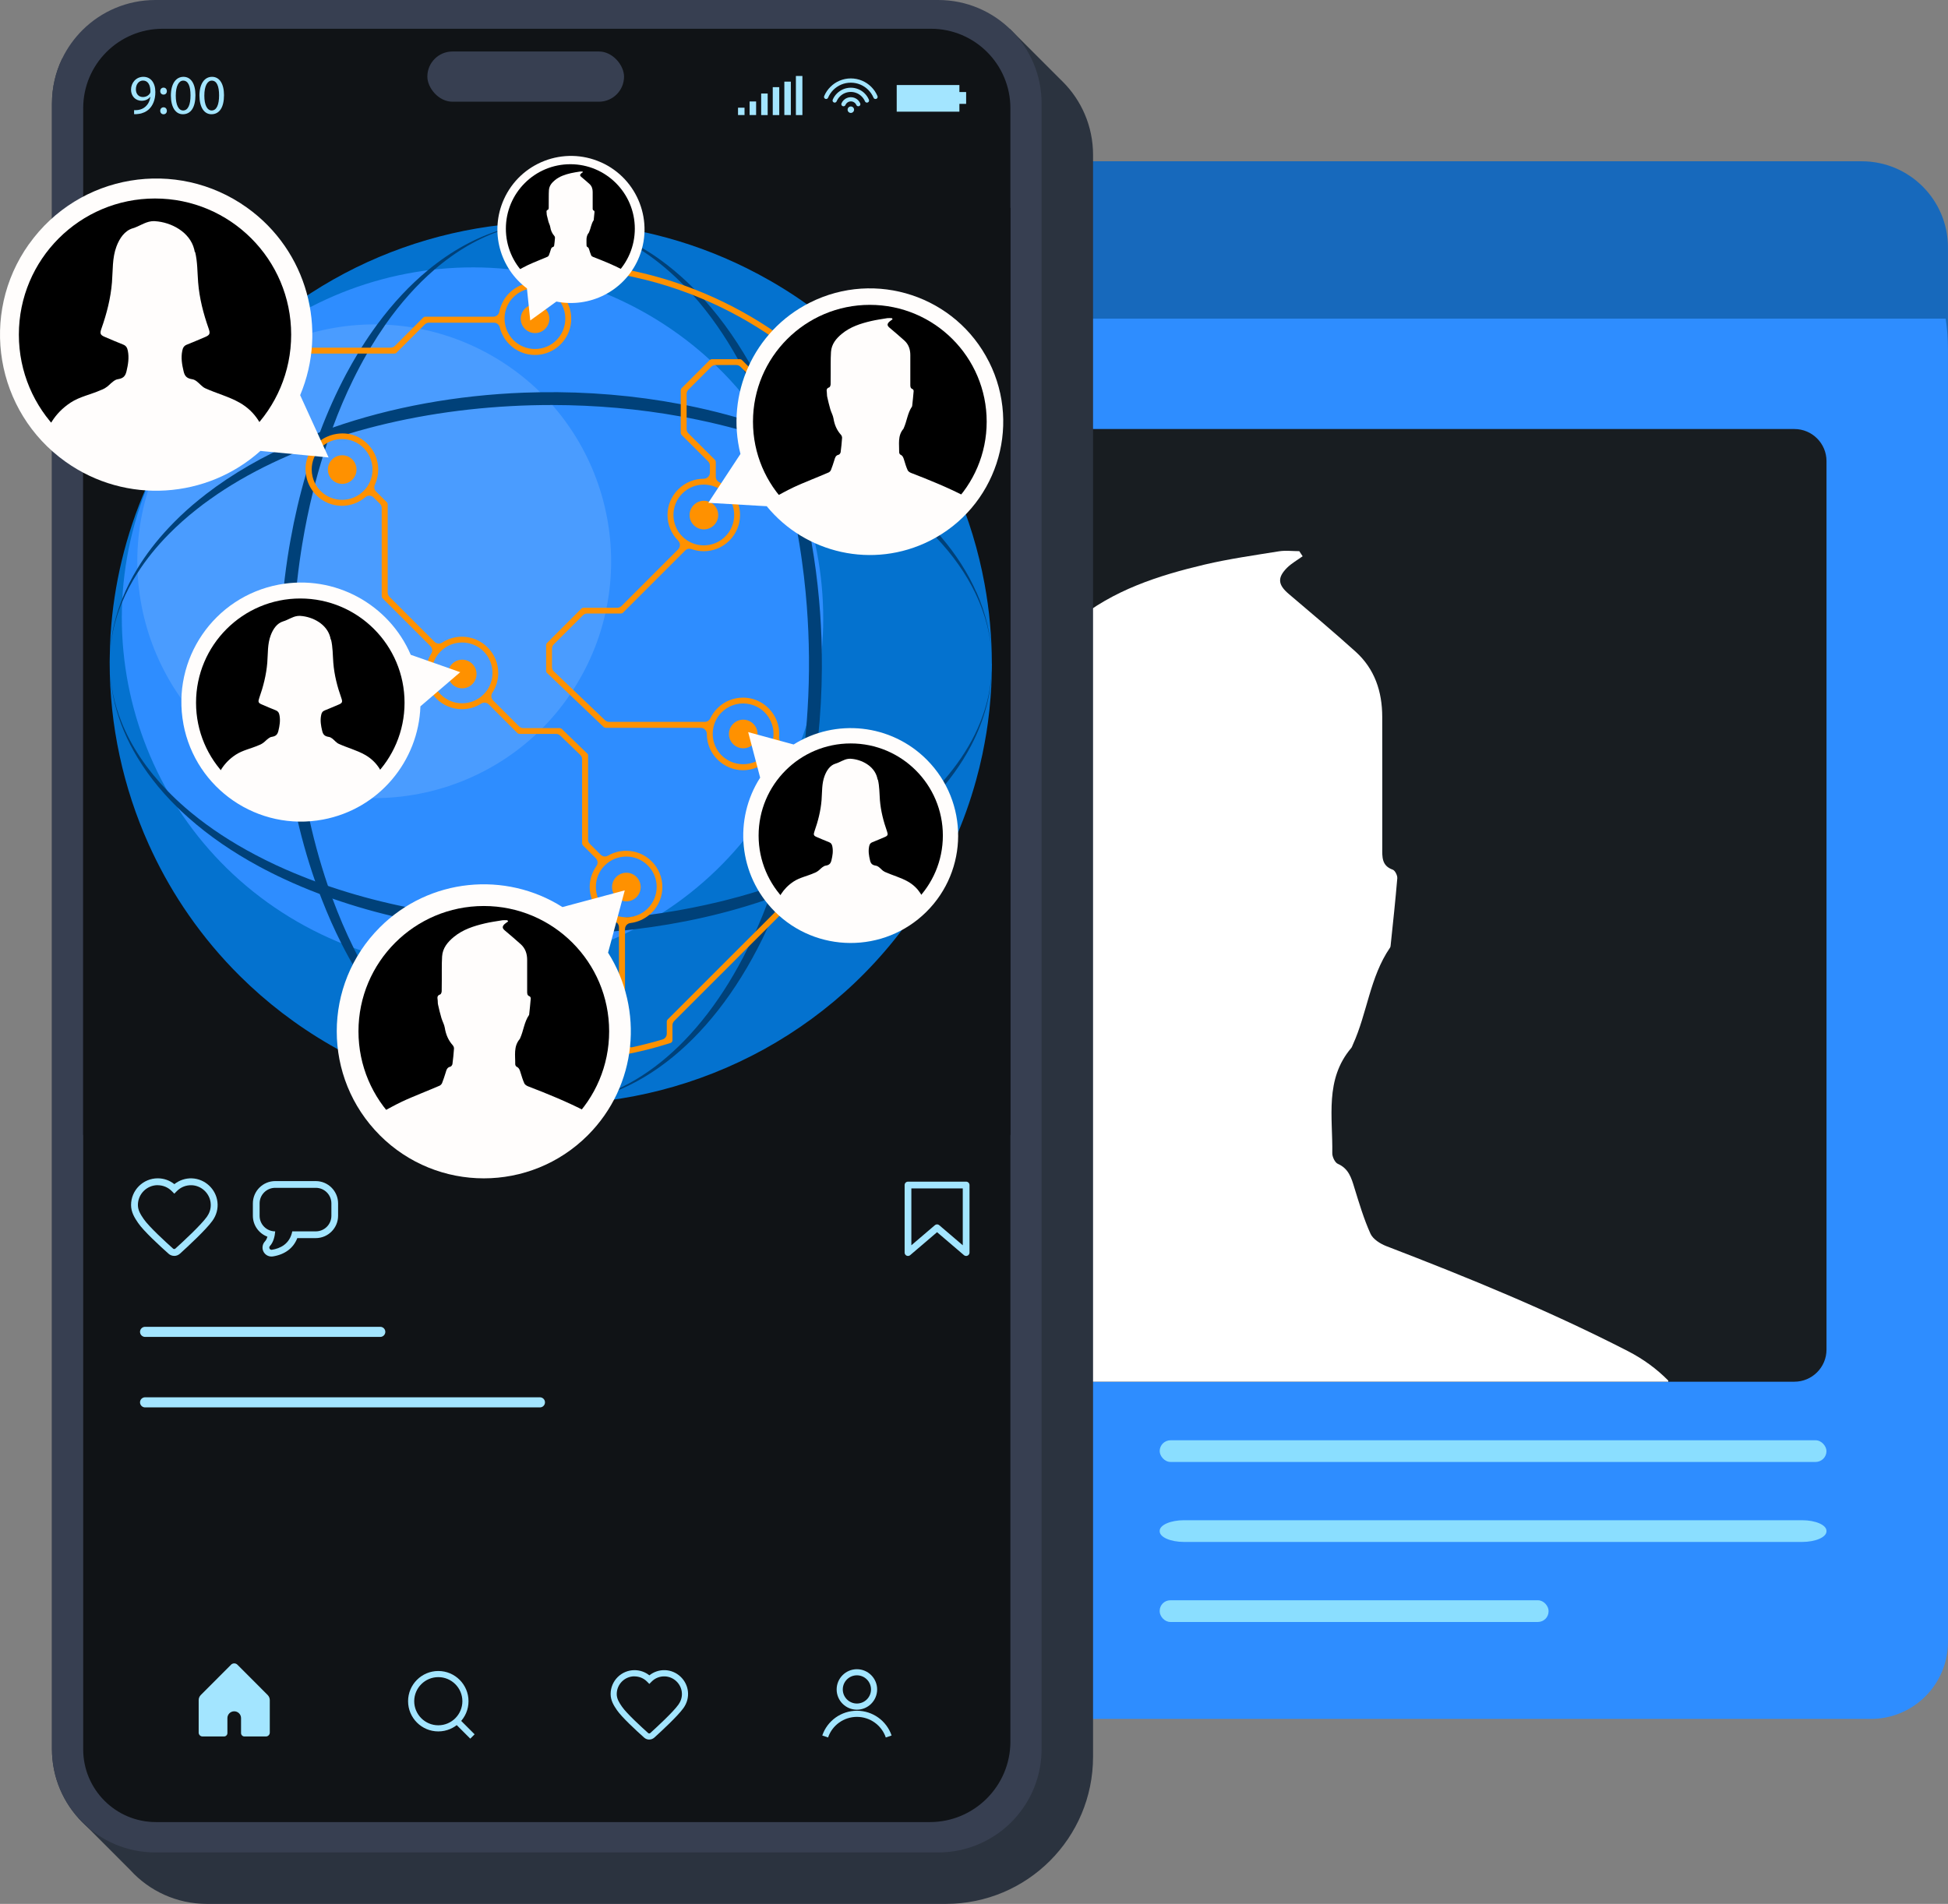 <?xml version="1.0" encoding="UTF-8"?><svg id="Layer_1" xmlns="http://www.w3.org/2000/svg" xmlns:xlink="http://www.w3.org/1999/xlink" viewBox="0 0 578.31 565.32"><rect x="0" y="0" width="578.31" height="565.32" fill="#808080" stroke="none"/><defs><style>.cls-1{fill:#101316;}.cls-2{fill:#181d21;}.cls-3{fill:#2a313d;}.cls-4{fill:#0472cf;}.cls-4,.cls-5,.cls-6,.cls-7,.cls-8,.cls-9{fill-rule:evenodd;}.cls-10{fill:#8adeff;}.cls-11{fill:#fff;}.cls-5{fill:#4a9cff;}.cls-12,.cls-6{fill:#fffdfc;}.cls-13{clip-path:url(#clippath-2);}.cls-7,.cls-14{fill:#2e8dff;}.cls-15{stroke-width:3px;}.cls-15,.cls-16{stroke:#a3e5ff;stroke-linecap:round;stroke-linejoin:round;}.cls-15,.cls-16,.cls-17{fill:none;}.cls-18{clip-path:url(#clippath-1);}.cls-19{clip-path:url(#clippath-4);}.cls-16{stroke-width:2px;}.cls-20{fill:#a3e5ff;}.cls-21{clip-path:url(#clippath);}.cls-8{fill:#004179;}.cls-22{clip-path:url(#clippath-3);}.cls-23{fill:#2b333f;}.cls-24{fill:#1769bc;}.cls-25{clip-path:url(#clippath-5);}.cls-9{fill:#ff9100;}.cls-26{fill:#373f51;}</style><clipPath id="clippath"><path class="cls-17" d="M86.45,99.36c-.42-21.51-18.07-40.42-40.42-40.42S6.02,77.88,5.6,99.36c-.43,22.24,17.68,42.18,40.63,42.07,22.78-.12,40.65-19.95,40.21-42.07Z"/></clipPath><clipPath id="clippath-1"><path class="cls-17" d="M120.1,208.66c-.61-16.04-13.75-30.95-30.95-30.95s-30.35,14.94-30.95,30.95c-.65,17.2,13.23,33.63,31.22,33.48,17.78-.15,31.33-16.44,30.68-33.48Z"/></clipPath><clipPath id="clippath-2"><path class="cls-17" d="M292.93,125.21c-.4-18.37-15.48-34.69-34.69-34.69s-34.29,16.29-34.69,34.69c-.42,18.99,14.89,36.16,34.48,36.27,19.76,.12,35.32-17.16,34.91-36.27Z"/></clipPath><clipPath id="clippath-3"><path class="cls-17" d="M188.46,67.9c-.31-10.03-8.52-19.14-19.14-19.14s-18.84,9.13-19.14,19.14c-.32,10.58,8.24,20.44,19.26,20.37,10.93-.07,19.34-9.86,19.02-20.37Z"/></clipPath><clipPath id="clippath-4"><path class="cls-17" d="M180.84,306.23c-.47-19.69-16.61-37.21-37.21-37.21s-36.75,17.57-37.21,37.21c-.48,20.53,16.23,39.21,37.49,39.06,21.04-.15,37.42-18.69,36.94-39.06Z"/></clipPath><clipPath id="clippath-5"><path class="cls-17" d="M279.91,248.1c-.39-14.42-12.2-27.35-27.35-27.35s-26.97,12.98-27.35,27.35c-.4,15.16,12,29.07,27.71,28.87,15.43-.2,27.4-13.91,27-28.87Z"/></clipPath></defs><path class="cls-24" d="M149.98,121.65v-48.16c0-14.14,11.46-25.6,25.6-25.6h377.12c14.14,0,25.6,11.46,25.6,25.6v48.16H149.98Z"/><path class="cls-14" d="M150.66,94.61c-.45,2.98-.68,6.02-.68,9.13V485.35c0,13.84,11.22,25.05,25.05,25.05h380.39c12.63,0,22.88-10.24,22.88-22.88V103.74c0-3.1-.23-6.15-.68-9.13H150.66Z"/><path class="cls-2" d="M542.24,136.92V400.74c0,5.26-4.27,9.53-9.54,9.53H206.6c-5.27,0-9.54-4.27-9.54-9.53V136.92c0-5.26,4.27-9.53,9.54-9.53h326.1c5.27,0,9.54,4.27,9.54,9.53Z"/><rect class="cls-10" x="344.28" y="427.66" width="197.95" height="6.44" rx="3.22" ry="3.22"/><path class="cls-10" d="M535,457.85h-183.49c-3.99,0-7.23-1.41-7.23-3.15v-.15c0-1.74,3.24-3.15,7.23-3.15h183.49c3.99,0,7.23,1.41,7.23,3.15v.15c0,1.74-3.24,3.15-7.23,3.15Z"/><rect class="cls-10" x="344.28" y="475.17" width="115.45" height="6.44" rx="3.15" ry="3.15"/><path class="cls-11" d="M495.26,409.93v.34H217.99c3.63-3.34,7.92-6.04,12.48-8.49,7.98-4.27,15.85-8.66,24-12.54,7.88-3.76,16.05-7.02,24.14-10.41,7.59-3.18,15.27-6.19,22.82-9.5,1.3-.57,2.61-1.96,3.14-3.25,1.67-4.23,3.11-8.58,4.44-12.95,1-3.28,1.66-6.57,5.9-7.45,1.07-.23,2.38-2.07,2.55-3.3,.85-6.33,1.52-12.73,1.94-19.12,.11-1.34-.6-3.1-1.53-4.13-5.59-6.27-8.65-13.49-9.93-21.78-.65-4.14-2.96-8.01-4.17-12.09-1.61-5.49-2.93-11.05-4.18-16.63-.47-2.01-.2-4.18-.53-6.23-.49-3.01-.39-5.32,3.23-6.49,.98-.33,1.81-2.7,1.84-4.15,.19-8.9,.06-17.83,.11-26.73,.05-5.47,0-10.97,.39-16.42,.75-10.43,6.87-17.8,14.58-24.14,11.22-9.25,24.64-13.57,38.46-16.84,7.26-1.7,14.65-2.74,22.02-3.93,1.96-.31,4.02-.04,6.03-.04,.33,.5,.67,1,1,1.51-1.55,1.12-3.27,2.08-4.6,3.39-3.01,3-2.71,5.1,.5,7.82,6.66,5.64,13.33,11.27,19.81,17.11,5.69,5.14,7.91,11.84,7.92,19.38,.01,12.95,.03,25.93,.01,38.9-.01,2.66-.21,5.28,3.1,6.46,.69,.24,1.42,1.71,1.36,2.54-.56,6.64-1.27,13.26-1.97,19.89-.02,.27-.06,.56-.21,.76-5.96,8.7-6.73,19.37-11,28.74-.17,.32-.25,.76-.51,1.04-7.9,9.32-5.44,20.53-5.61,31.23-.02,1.07,.8,2.79,1.65,3.15,3.21,1.41,4.02,4.17,4.91,7.11,1.43,4.62,2.81,9.28,4.78,13.64,.75,1.64,2.92,2.99,4.72,3.69,24.34,9.35,48.41,19.21,71.63,31.13,4.62,2.37,8.64,5.32,12.05,8.78Z"/><g><g><g><path class="cls-23" d="M23.3,539.87l15.36,15.39,.08,.09c5.62,6.13,13.69,9.97,22.66,9.97h219.42c24.12,0,43.68-19.55,43.68-43.68V45.99c0-8.53-3.47-16.25-9.08-21.81l-.44-.43-15.21-15.21,.08,7.32c-1.96-.39-3.99-.6-6.07-.6H61.4c-8.42,0-16.04,3.38-21.59,8.86-2.51,2.49-4.6,5.4-6.14,8.62-1.91,4.01-2.99,8.5-2.99,13.24v488.61c0,1.22,.07,2.42,.21,3.61l-7.59,1.66Z"/><path class="cls-3" d="M15.42,30.72v488.61c0,16.97,13.75,30.72,30.72,30.72h232.37c6.17,0,11.9-1.82,16.71-4.94l7.49-6.87s0,0,0,0h-11.63c.1-.99,.14-1.99,.14-3V46.62c0-16.97-13.75-30.72-30.72-30.72H28.16c-3.4,0-6.68,.56-9.74,1.58-1.91,4.01-2.99,8.5-2.99,13.24Z"/><path class="cls-26" d="M15.42,30.72v488.61c0,16.97,13.75,30.72,30.72,30.72h232.37c6.17,0,11.9-1.82,16.71-4.94,2.87-1.86,5.41-4.17,7.49-6.87t0,0c4.08-5.2,6.51-11.77,6.51-18.9V30.72C309.24,13.75,295.48,0,278.52,0H46.14C37.73,0,30.1,3.38,24.55,8.86c-2.51,2.49-4.6,5.4-6.14,8.62-1.91,4.01-2.99,8.5-2.99,13.24Z"/><path class="cls-1" d="M48.61,8.54h229.76c11.92,0,21.59,9.67,21.59,21.59v487.32c0,13.02-10.57,23.58-23.58,23.58H48.28c-13.01,0-23.58-10.57-23.58-23.58V32.45c0-13.2,10.71-23.91,23.91-23.91Z" transform="translate(324.66 549.57) rotate(-180)"/><g><rect class="cls-20" x="219.1" y="31.98" width="1.93" height="2.18"/><rect class="cls-20" x="222.54" y="30.13" width="1.93" height="4.03"/><rect class="cls-20" x="225.97" y="27.77" width="1.93" height="6.4"/><rect class="cls-20" x="229.41" y="25.88" width="1.93" height="8.29"/><rect class="cls-20" x="232.85" y="24.24" width="1.93" height="9.92"/><rect class="cls-20" x="236.28" y="22.56" width="1.93" height="11.61"/></g><g><g><path class="cls-20" d="M259.91,29.4c-.25,0-.48-.14-.58-.38-.37-.87-.9-1.65-1.57-2.33-.67-.67-1.46-1.2-2.33-1.57-1.8-.76-3.89-.76-5.7,0-.87,.37-1.65,.9-2.33,1.57-.67,.67-1.2,1.46-1.57,2.33-.14,.32-.5,.47-.82,.33-.32-.14-.47-.5-.33-.82,.43-1.02,1.05-1.94,1.84-2.73,.79-.79,1.7-1.41,2.73-1.84,2.12-.9,4.56-.9,6.68,0,1.02,.43,1.94,1.05,2.73,1.84,.79,.79,1.41,1.7,1.84,2.73,.14,.32-.01,.69-.33,.82-.08,.03-.16,.05-.24,.05Z"/><path class="cls-20" d="M257.37,30.47c-.25,0-.48-.14-.58-.38-.23-.54-.56-1.03-.98-1.45-.42-.42-.91-.75-1.45-.98-1.13-.48-2.43-.48-3.56,0-.54,.23-1.03,.56-1.45,.98-.42,.42-.75,.91-.98,1.45-.14,.32-.5,.47-.82,.33-.32-.14-.47-.5-.33-.82,.29-.69,.71-1.32,1.25-1.85,.53-.53,1.16-.95,1.85-1.25,1.44-.61,3.1-.61,4.54,0,.69,.29,1.32,.71,1.85,1.25,.53,.53,.95,1.16,1.25,1.85,.14,.32-.01,.69-.33,.82-.08,.03-.16,.05-.24,.05Z"/><path class="cls-20" d="M250.39,31.56c-.08,0-.16-.02-.24-.05-.32-.14-.47-.5-.33-.82,.15-.36,.37-.68,.65-.96,.28-.28,.6-.49,.96-.64,.74-.31,1.6-.31,2.34,0,.36,.15,.68,.37,.96,.64,.28,.28,.49,.6,.65,.96,.14,.32-.01,.69-.33,.82-.32,.13-.69-.01-.82-.33-.09-.21-.21-.4-.38-.56-.16-.16-.35-.29-.56-.38-.43-.18-.93-.18-1.36,0-.21,.09-.4,.21-.56,.38-.16,.16-.29,.35-.38,.56-.1,.24-.33,.38-.58,.38Z"/></g><path class="cls-20" d="M253.55,32.57c0,.53-.43,.96-.96,.96s-.96-.43-.96-.96,.43-.96,.96-.96,.96,.43,.96,.96Z"/></g><polygon class="cls-20" points="286.82 27.33 284.82 27.33 284.82 25.25 266.21 25.25 266.21 33.16 284.82 33.16 284.82 30.84 286.82 30.84 286.82 27.33"/><rect class="cls-26" x="126.86" y="15.29" width="58.39" height="14.91" rx="7.45" ry="7.45" transform="translate(312.12 45.49) rotate(-180)"/><g><path class="cls-20" d="M39.81,32.71c.31,.03,.68,0,1.17-.05,.84-.12,1.64-.46,2.25-1.04,.71-.64,1.22-1.59,1.42-2.86h-.05c-.59,.73-1.45,1.16-2.53,1.16-1.93,0-3.17-1.45-3.17-3.29,0-2.03,1.47-3.82,3.67-3.82s3.55,1.79,3.55,4.53c0,2.36-.79,4.02-1.85,5.04-.83,.81-1.97,1.31-3.12,1.44-.53,.08-.99,.1-1.34,.08v-1.19Zm.53-6.18c0,1.34,.81,2.28,2.07,2.28,.98,0,1.74-.48,2.12-1.12,.08-.13,.13-.3,.13-.53,0-1.83-.68-3.24-2.2-3.24-1.24,0-2.12,1.09-2.12,2.61Z"/><path class="cls-20" d="M47.57,27.06c0-.61,.41-1.04,.99-1.04s.96,.43,.98,1.04c0,.58-.38,1.03-.99,1.03-.58,0-.98-.45-.98-1.03Zm0,5.84c0-.61,.41-1.04,.99-1.04s.96,.43,.98,1.04c0,.58-.38,1.03-.99,1.03-.58,0-.98-.45-.98-1.03Z"/><path class="cls-20" d="M58.02,28.25c0,3.65-1.36,5.67-3.74,5.67-2.1,0-3.52-1.97-3.55-5.52,0-3.6,1.55-5.59,3.74-5.59s3.55,2.02,3.55,5.44Zm-5.84,.17c0,2.79,.86,4.38,2.18,4.38,1.49,0,2.2-1.74,2.2-4.48s-.68-4.38-2.18-4.38c-1.27,0-2.2,1.55-2.2,4.48Z"/><path class="cls-20" d="M66.5,28.25c0,3.65-1.36,5.67-3.74,5.67-2.1,0-3.52-1.97-3.55-5.52,0-3.6,1.55-5.59,3.74-5.59s3.55,2.02,3.55,5.44Zm-5.84,.17c0,2.79,.86,4.38,2.18,4.38,1.49,0,2.2-1.74,2.2-4.48s-.68-4.38-2.18-4.38c-1.27,0-2.2,1.55-2.2,4.48Z"/></g><path class="cls-20" d="M192.74,516.53c-.54,0-1.08-.19-1.51-.58-2.38-2.12-6.58-6-8.06-8.14-.96-1.39-1.89-2.9-1.89-4.8,0-3.91,3.18-7.09,7.09-7.09,1.62,0,3.16,.54,4.41,1.54,1.32-1.05,2.99-1.61,4.69-1.54,3.44,.13,6.34,2.82,6.75,6.24h0c.21,1.77-.24,3.51-1.32,5.02-1.69,2.37-6.6,6.91-8.63,8.75-.43,.39-.98,.59-1.53,.59Zm-4.38-18.78c-2.91,0-5.27,2.36-5.27,5.27,0,1.38,.71,2.52,1.57,3.76,1.42,2.06,5.91,6.15,7.77,7.82,.17,.16,.44,.15,.61,0,1.99-1.8,6.78-6.22,8.37-8.45,.56-.79,1.2-2.08,1-3.74h0c-.31-2.55-2.46-4.54-5.02-4.64-1.5-.06-2.92,.5-3.97,1.58l-.65,.66-.65-.66c-1-1.02-2.33-1.58-3.76-1.58Z"/><path class="cls-20" d="M68.59,494.31l-8.98,8.99c-.4,.4-.63,.95-.63,1.51,0,2.09,0,7.32,0,9.65,0,.64,.52,1.15,1.15,1.15h6.38c.55,0,1-.45,1-1v-4.45c0-1.11,.89-2.01,2-2.02h0c1.13-.01,2.05,.89,2.05,2.02v4.45c0,.55,.45,1,1,1h6.38c.64,0,1.15-.52,1.15-1.15v-9.64c0-.57-.23-1.11-.63-1.52-2.13-2.14-8.98-9-8.98-9-.52-.52-1.37-.52-1.9,0Z"/><g><path class="cls-20" d="M130.12,514.11c-4.95,0-8.97-4.02-8.97-8.97s4.02-8.97,8.97-8.97,8.97,4.02,8.97,8.97-4.02,8.97-8.97,8.97Zm0-16.12c-3.94,0-7.15,3.21-7.15,7.15s3.21,7.15,7.15,7.15,7.15-3.21,7.15-7.15-3.21-7.15-7.15-7.15Z"/><rect class="cls-20" x="137.04" y="510.05" width="1.82" height="6.52" transform="translate(-322.56 247.89) rotate(-45)"/></g><g><path class="cls-20" d="M254.39,507.66c-3.32,0-6.01-2.7-6.01-6.01s2.7-6.01,6.01-6.01,6.01,2.7,6.01,6.01-2.7,6.01-6.01,6.01Zm0-10.21c-2.31,0-4.19,1.88-4.19,4.19s1.88,4.19,4.19,4.19,4.19-1.88,4.19-4.19-1.88-4.19-4.19-4.19Z"/><path class="cls-20" d="M262.97,515.91c-1.25-3.66-4.7-6.12-8.57-6.12s-7.32,2.46-8.57,6.12l-1.72-.59c1.5-4.4,5.64-7.35,10.29-7.35s8.79,2.95,10.29,7.35l-1.72,.59Z"/></g></g><rect class="cls-1" x="24.7" y="61.73" width="275.27" height="275.27"/><g><g><circle class="cls-1" cx="150.26" cy="349.88" r="2.8"/><circle class="cls-1" cx="163.09" cy="349.88" r="2.8"/><circle class="cls-1" cx="175.92" cy="349.88" r="2.8"/></g><path class="cls-20" d="M93.75,352.7c2.56,0,4.63,2.07,4.63,4.63v3.67c0,2.56-2.07,4.63-4.63,4.63h-6.98c-.76,3.82-3.67,5.09-6.06,5.47-.04,0-.08,0-.11,0-.56,0-.88-.68-.47-1.12,1.08-1.16,1.46-2.96,1.57-4.35-2.56,0-4.63-2.07-4.63-4.63v-3.67c0-2.56,2.07-4.63,4.63-4.63h12.05m0-2h-12.05c-3.65,0-6.63,2.97-6.63,6.63v3.67c0,2.84,1.8,5.27,4.32,6.21-.18,.6-.43,1.08-.73,1.4-.73,.78-.93,1.92-.51,2.89,.42,.97,1.38,1.6,2.43,1.6,.14,0,.29-.01,.43-.03,3.59-.57,6.11-2.48,7.25-5.44h5.48c3.65,0,6.63-2.97,6.63-6.63v-3.67c0-3.65-2.97-6.63-6.63-6.63h0Z"/><line class="cls-15" x1="43.07" y1="395.47" x2="112.89" y2="395.47"/><line class="cls-15" x1="43.07" y1="416.4" x2="160.29" y2="416.4"/><path class="cls-20" d="M51.72,372.91c-.6,0-1.21-.21-1.69-.65-2.66-2.37-7.36-6.7-9.01-9.1-1.07-1.55-2.11-3.24-2.11-5.36,0-4.37,3.55-7.92,7.92-7.92,1.82,0,3.53,.61,4.93,1.73,1.48-1.17,3.35-1.8,5.24-1.72,3.84,.15,7.09,3.15,7.55,6.98h0c.24,1.98-.27,3.92-1.48,5.61-1.89,2.65-7.38,7.72-9.65,9.78-.49,.44-1.1,.66-1.71,.66Zm-4.89-21c-3.25,0-5.89,2.64-5.89,5.89,0,1.54,.79,2.82,1.75,4.21,1.59,2.3,6.61,6.88,8.69,8.74,.19,.17,.49,.17,.68,0,2.22-2.01,7.58-6.96,9.36-9.45,.63-.89,1.34-2.33,1.11-4.18h0c-.34-2.85-2.76-5.08-5.61-5.19-1.68-.06-3.26,.56-4.44,1.77l-.73,.74-.73-.74c-1.12-1.14-2.61-1.77-4.2-1.77Z"/><polygon class="cls-16" points="286.82 351.87 286.82 371.93 278.19 364.56 269.56 371.93 269.56 351.87 286.82 351.87"/></g></g><g><g><path class="cls-4" d="M294.47,197.14v.15c0,.7,0,1.41-.03,2.12-.03,1.56-.08,3.13-.17,4.71-.05,1-.12,2-.2,3-.19,2.51-.46,5.03-.8,7.54-.26,1.96-.58,3.93-.95,5.89-.21,1.17-.44,2.33-.68,3.49-.54,2.56-1.17,5.11-1.87,7.65-1.71,6.2-3.9,12.35-6.59,18.36-1.81,4.07-3.85,8.1-6.11,12.05-.06,.1-.11,.19-.17,.29-.46,.79-.93,1.58-1.4,2.36-24.53,40.55-67.77,63.16-112.2,63.12h-.15c-.37,0-.75,0-1.12-.02h-.02c-21.76-.24-43.77-5.89-63.95-17.55-10.01-5.78-18.97-12.68-26.81-20.46-5.67-5.62-10.75-11.7-15.22-18.13-4.13-5.93-7.74-12.18-10.8-18.66-.37-.75-.71-1.52-1.06-2.28-7.63-16.95-11.62-35.41-11.61-54.07v-.15c0-.37,.02-.73,.02-1.09v-.04c.03-2.33,.1-4.66,.24-7,.96-14.76,4.43-29.54,10.6-43.68,.34-.79,.69-1.57,1.06-2.36,1.44-3.15,3.01-6.26,4.73-9.33,.3-.53,.6-1.06,.91-1.6,.33-.57,.66-1.13,.99-1.69,8.44-14.15,19.16-26.14,31.41-35.76,3.19-2.52,6.49-4.87,9.89-7.05,17.08-11.03,36.48-17.9,56.53-20.16,4.9-.55,9.83-.82,14.78-.82h.15c3.68,0,7.38,.17,11.06,.5,6.6,.57,13.19,1.65,19.72,3.26,9.15,2.25,18.18,5.52,26.93,9.86,2.48,1.23,4.94,2.55,7.38,3.95,24.47,14.13,42.66,34.96,53.57,58.84,.36,.79,.71,1.57,1.05,2.36,3.99,9.19,6.91,18.81,8.71,28.64,1.44,7.81,2.16,15.77,2.16,23.76Z"/><path class="cls-7" d="M50.13,131.46c28.74-49.79,92.41-66.85,142.2-38.1,49.79,28.75,66.85,92.41,38.1,142.2-28.75,49.79-92.41,66.85-142.2,38.1-49.79-28.75-66.85-92.41-38.1-142.2Z"/><path class="cls-5" d="M50.2,131.5c19.42-33.63,62.43-45.16,96.06-25.74,33.63,19.42,45.16,62.43,25.74,96.06-19.42,33.63-62.43,45.16-96.06,25.74-33.64-19.42-45.16-62.43-25.74-96.06Z"/><path class="cls-8" d="M243.97,193.08c-.09-5.03-.36-10.03-.81-14.98-.51-5.75-1.26-11.44-2.24-17.02-.16-.94-.33-1.88-.51-2.81-.64-3.39-1.37-6.74-2.18-10.04-.62-2.51-1.28-5-2-7.45-.34-1.18-.7-2.36-1.06-3.53-.54-1.72-1.11-3.42-1.69-5.11-.44-1.27-.9-2.52-1.37-3.77-.61-1.62-1.24-3.22-1.9-4.8-.56-1.36-1.14-2.7-1.74-4.02-.59-1.3-1.18-2.58-1.8-3.84-.82-1.7-1.67-3.37-2.55-4.99-4.36-8.11-9.4-15.44-15.08-21.76-.51-.59-1.05-1.16-1.58-1.73-.41-.44-.82-.87-1.25-1.29-.8-.82-1.62-1.61-2.44-2.39-2.46-2.31-4.97-4.39-7.51-6.24-7.64-5.56-15.59-9.01-23.58-10.49-2.55-.47-5.1-.75-7.66-.82,2.49,.08,4.99,.37,7.48,.88,7.95,1.59,15.85,5.34,23.43,11.4,2,1.6,3.97,3.35,5.92,5.27,.4,.39,.8,.8,1.2,1.2,.78,.8,1.55,1.63,2.31,2.48,.11,.12,.21,.23,.32,.35,4.98,5.58,9.46,12.01,13.41,19.1,.57,1.03,1.13,2.07,1.68,3.12,2.83,5.41,5.36,11.16,7.58,17.21,.04,.12,.09,.24,.13,.36,.23,.61,.45,1.23,.66,1.85,.19,.53,.37,1.06,.55,1.58,.57,1.68,1.13,3.38,1.66,5.1,2.5,8.14,4.49,16.69,5.95,25.5,.18,1.09,.35,2.2,.51,3.3,.1,.61,.18,1.22,.26,1.84,.43,3.06,.8,6.15,1.09,9.25,.13,1.35,.24,2.7,.35,4.06,.78,10.11,.88,20.4,.25,30.66-.06,1.04-.13,2.09-.21,3.12-.05,.57-.09,1.15-.14,1.72-.24,2.94-.55,5.88-.91,8.81-.08,.62-.15,1.23-.24,1.85-.53,4.01-1.18,8-1.96,11.96-1.4,7.22-3.19,14.33-5.38,21.25-.33,1.07-.68,2.12-1.04,3.18-.08,.23-.15,.46-.24,.69-.44,1.28-.89,2.55-1.35,3.79-1.25,3.41-2.59,6.67-3.99,9.81-.71,1.58-1.44,3.13-2.19,4.64-14.49,29.44-35.58,45.86-57.29,46.53,24.26-.68,47.79-19.19,63.02-52.25,.67-1.44,1.31-2.9,1.94-4.4,.79-1.85,1.54-3.75,2.28-5.7,.39-1.02,.77-2.06,1.14-3.11,.08-.22,.15-.44,.23-.66,.04-.12,.08-.23,.12-.34,.55-1.57,1.07-3.16,1.58-4.75,2.93-9.28,5.11-18.89,6.58-28.65,.09-.61,.18-1.22,.27-1.83,.42-3,.77-6.01,1.06-9.04,.1-1.02,.19-2.04,.28-3.06,.56-7,.77-14.01,.64-20.99Zm-139,88.37c-2.3-4.64-4.38-9.52-6.26-14.6-.46-1.25-.91-2.51-1.34-3.78-2.5-7.32-4.58-15.02-6.2-22.97-.16-.78-.32-1.56-.46-2.35-.26-1.3-.5-2.61-.71-3.93,0-.02-.01-.03-.01-.05-.95-5.54-1.69-11.17-2.2-16.88-.12-1.23-.21-2.47-.31-3.71-.43-5.9-.63-11.86-.59-17.84,.01-2.22,.06-4.44,.14-6.67,.03-.82,.06-1.65,.11-2.48,.35-7.43,1.08-14.85,2.2-22.18,.12-.82,.25-1.63,.39-2.45,.88-5.3,1.95-10.55,3.24-15.72,.19-.77,.39-1.54,.59-2.31,1.06-4.04,2.24-8.01,3.56-11.93,.02-.04,.03-.08,.05-.13,.08-.23,.15-.46,.24-.69,.17-.49,.33-.98,.51-1.46,.27-.79,.55-1.56,.84-2.33,1.85-5.03,3.87-9.76,6.06-14.21,1.32-2.7,2.7-5.3,4.13-7.78,.34-.59,.68-1.17,1.02-1.74,1.44-2.39,2.92-4.68,4.43-6.85,4.52-6.45,9.43-11.93,14.61-16.38,6.4-5.51,13.23-9.45,20.26-11.73,4.27-1.38,8.61-2.16,12.96-2.29-4.37,.12-8.71,.82-12.99,2.08-7.72,2.28-15.23,6.37-22.25,12.18-5.32,4.4-10.35,9.76-15,16.07-1.62,2.2-3.19,4.5-4.71,6.92-.36,.57-.72,1.15-1.07,1.74-1.18,1.96-2.34,3.99-3.46,6.09-2.83,5.32-5.44,11.08-7.77,17.27-.39,1.02-.77,2.06-1.14,3.11-.08,.22-.15,.43-.23,.65-.03,.06-.05,.14-.07,.2-.95,2.72-1.83,5.46-2.65,8.24-1.91,6.47-3.45,13.09-4.65,19.79-.15,.77-.28,1.54-.41,2.32-1.33,7.97-2.18,16.06-2.56,24.15-.04,.79-.07,1.57-.1,2.36-.03,.91-.06,1.81-.08,2.71-.13,5.69-.03,11.37,.29,17.01,.06,1.22,.14,2.43,.24,3.64,.5,6.72,1.31,13.36,2.44,19.86,.26,1.52,.53,3.03,.84,4.52,.05,.28,.1,.56,.17,.84,.15,.79,.32,1.57,.49,2.35,1.6,7.47,3.61,14.71,6.02,21.62,.44,1.26,.89,2.51,1.36,3.75,0,0,0,.01,0,.02,.21,.57,.43,1.15,.66,1.71,1.73,4.45,3.64,8.75,5.72,12.86,5.97,11.83,13.32,22.15,21.96,30.26,12.24,11.49,25.55,17.17,38.75,17.55-12.54-.41-25.19-6.07-36.83-17.55-7.89-7.79-14.67-17.61-20.23-28.86Z"/><path class="cls-8" d="M294.4,199.46c-.08,1.55-.25,3.11-.5,4.66-.56,3.53-1.55,7.06-2.98,10.56-.91,2.25-2.01,4.5-3.3,6.72-2.73,4.72-6.29,9.36-10.71,13.85-4.42,4.48-9.49,8.6-15.11,12.34-.66,.44-1.33,.88-2.01,1.32-7.36,4.68-15.6,8.73-24.47,12.13-.58,.23-1.16,.44-1.74,.66-.04,.02-.08,.03-.12,.04-1.25,.46-2.52,.91-3.79,1.35-4.47,1.53-9.08,2.9-13.81,4.1-.75,.19-1.51,.38-2.28,.57-5.52,1.33-11.17,2.45-16.94,3.33-1.24,.19-2.48,.37-3.73,.53-1.74,.24-3.5,.45-5.25,.64-.48,.05-.97,.1-1.44,.15-1.76,.18-3.53,.34-5.31,.48-27.68,2.18-56.78-.79-82.84-9.59-.23-.08-.46-.15-.69-.24-1.28-.44-2.54-.89-3.79-1.35-1.31-.48-2.6-.97-3.87-1.49-1.69-.67-3.34-1.36-4.96-2.07-.97-.42-1.92-.86-2.86-1.29-1.07-.5-2.12-1-3.15-1.52-.97-.48-1.93-.97-2.87-1.47-7.18-3.78-13.52-7.96-18.99-12.46-.28-.23-.57-.46-.84-.7-.33-.27-.65-.55-.97-.82-1.91-1.66-3.7-3.35-5.37-5.08-3.08-3.19-5.77-6.49-8.04-9.88-2.32-3.45-4.2-7-5.63-10.61-2.1-5.27-3.26-10.66-3.42-16.09,.16,5.73,1.32,11.42,3.42,16.97,.98,2.59,2.18,5.16,3.57,7.67,3.28,5.92,7.67,11.62,13.13,16.95,.41,.4,.81,.79,1.23,1.18,.57,.53,1.15,1.07,1.74,1.59,.11,.1,.23,.21,.34,.3,5.9,5.23,12.88,10.07,20.85,14.38,1.22,.66,2.46,1.31,3.73,1.94,1.16,.59,2.34,1.16,3.54,1.71,1.71,.81,3.47,1.59,5.26,2.34,1.8,.77,3.65,1.5,5.54,2.21,0,0,.01,0,.02,0,1.02,.39,2.05,.77,3.09,1.13,.22,.08,.43,.15,.65,.23,26.84,9.4,56.83,12.33,85.18,9.58,.58-.06,1.16-.12,1.74-.17,.84-.09,1.69-.19,2.53-.28,14.05-1.66,27.64-4.72,40.15-9.09,1.27-.44,2.52-.9,3.77-1.37,.5-.19,.99-.37,1.49-.57,.59-.23,1.17-.46,1.74-.7,9.49-3.82,18.27-8.43,26.02-13.79,.66-.46,1.31-.92,1.95-1.39,5.03-3.64,9.6-7.61,13.63-11.9,4.78-5.1,8.56-10.38,11.37-15.76,1.01-1.93,1.89-3.87,2.65-5.83,1.48-3.79,2.48-7.61,3.04-11.44,.23-1.56,.38-3.12,.46-4.67,.01-.34,.03-.69,.04-1.03-.01,.35-.03,.7-.05,1.04Zm-4.54-23.62c-4.98-11.3-13.96-21.94-26.55-31.04l-.08-.06c-.79-.57-1.58-1.13-2.4-1.69-.33-.23-.66-.44-.99-.67-7.98-5.32-17.25-10.05-27.75-14.01-.62-.24-1.26-.47-1.9-.7-.4-.15-.8-.3-1.21-.44-.17-.06-.35-.12-.53-.19-.05-.01-.08-.03-.13-.04-.26-.09-.51-.18-.77-.26-7.68-2.65-15.61-4.77-23.68-6.39-.59-.12-1.16-.23-1.74-.33-13.72-2.61-27.82-3.77-41.76-3.55-1.59,.02-3.17,.06-4.76,.12-19.96,.75-39.46,4.3-56.88,10.39-1.27,.44-2.52,.9-3.77,1.37-2.27,.86-4.51,1.76-6.7,2.7-10.04,4.33-19.19,9.57-27.1,15.67-.74,.57-1.47,1.15-2.19,1.74,0,0,0,0,0,0-.62,.5-1.22,1-1.82,1.51-2.49,2.14-4.84,4.38-7.02,6.7-3.71,3.95-6.82,8.01-9.33,12.15-1.8,2.94-3.29,5.92-4.48,8.93-1.47,3.66-2.5,7.35-3.1,11.05-.36,2.21-.57,4.42-.64,6.62,.07-2.18,.3-4.37,.7-6.56,.6-3.37,1.59-6.74,2.99-10.07,1.22-2.93,2.74-5.83,4.58-8.7,2.5-3.91,5.59-7.76,9.28-11.5,2.55-2.58,5.31-5.04,8.27-7.37,.62-.5,1.24-.98,1.87-1.45,.59-.44,1.19-.88,1.8-1.31,.81-.59,1.64-1.17,2.48-1.74,5.71-3.86,12-7.33,18.74-10.39,3.33-1.51,6.77-2.92,10.31-4.23,.06-.02,.11-.04,.17-.06,1.19-.44,2.4-.87,3.62-1.28,2-.69,4.02-1.34,6.08-1.95,15-4.53,31.37-7.32,48.14-8.22,4.11-.23,8.24-.33,12.38-.33,12.76,.02,25.62,1.13,38.16,3.41,.58,.1,1.16,.21,1.74,.32,8.39,1.59,16.62,3.71,24.58,6.37,.17,.06,.35,.12,.53,.17,.23,.08,.46,.15,.69,.24,.17,.05,.33,.11,.49,.17,.01,0,.03,0,.03,.01,1.11,.38,2.19,.77,3.27,1.17,8.32,3.07,15.85,6.61,22.56,10.52,.22,.13,.44,.26,.66,.39,.94,.55,1.86,1.11,2.77,1.69,.03,.02,.06,.04,.1,.06,14.3,9.02,24.45,19.81,29.99,31.36,3.04,6.32,4.71,12.86,4.9,19.46-.19-6.7-1.73-13.35-4.58-19.78Z"/><path class="cls-9" d="M54.98,147.81m15.99-23.41c5.45-6.95,11.68-13.28,18.54-18.83,.07-.06,.14-.12,.21-.18,.34-.27,.71-.4,1.14-.4h26.23c.23,0,.45-.08,.61-.25l8.4-8.4c.36-.35,.79-.53,1.29-.53h19.21c.85,0,1.56,.56,1.77,1.38,.47,1.91,1.46,3.66,2.85,5.05h0c2.02,2.03,4.74,3.16,7.6,3.16,2.36,0,4.63-.77,6.48-2.18,.4-.3,.77-.62,1.12-.98h.01c1.8-1.81,2.9-4.17,3.12-6.7,.02-.29,.03-.6,.03-.91,0-1.81-.45-3.58-1.33-5.17,0-.01-.01-.02-.01-.03-.38-.71-.25-1.55,.32-2.13l6.45-6.45c.41-.4,.92-.58,1.49-.52,5.11,.58,10.16,1.51,15.11,2.75,4.46,1.11,8.84,2.5,13.12,4.13,.31,.11,.6,.23,.91,.35,1.13,.44,2.25,.9,3.36,1.38,7.21,3.08,14.1,6.88,20.59,11.38,14.95,10.36,27.33,24.09,36.08,40.04,.32,.58,.31,1.23-.03,1.8-.05,.08-.1,.16-.16,.22-.34,.43-.84,.67-1.41,.67h-22.39c-.5,0-.93-.18-1.29-.53l-5.27-5.27-3.32-3.32-1.1-1.11c-.35-.36-.53-.79-.53-1.29v-14.39c0-.26-.11-.49-.31-.66-.03-.03-.06-.06-.1-.09l-5.69-5.69-3.79-3.78c-.18-.18-.4-.26-.6-.26h-8.36c-.21,0-.41,.08-.57,.22-.02,.01-.03,.03-.05,.04l-8.35,8.35c-.16,.16-.25,.38-.25,.62v12.63c0,.23,.09,.45,.25,.62l7.87,7.86c.35,.36,.53,.79,.53,1.29v2.06c0,.99-.82,1.81-1.82,1.81-2.86,0-5.58,1.14-7.6,3.16h0c-2.03,2.03-3.16,4.75-3.16,7.62s1.14,5.58,3.16,7.61c.71,.71,.71,1.86,0,2.56l-16.81,16.82c-.36,.35-.79,.53-1.29,.53h-10.01c-.23,0-.45,.09-.62,.25l-10.21,10.21c-.17,.17-.26,.38-.26,.62v7.67c0,.26,.12,.51,.32,.68,.04,.03,.06,.06,.1,.08l6.6,6.3,10.06,9.6c.17,.16,.38,.24,.6,.24h28.21c1,0,1.82,.82,1.82,1.82,0,2.87,1.13,5.58,3.16,7.6h0c2.03,2.03,4.74,3.17,7.6,3.17s5.58-1.14,7.6-3.16h.01c.67-.68,1.24-1.42,1.71-2.24,.5-.86,1.62-1.16,2.49-.66l3.46,2,2.34,1.36,3.45,1.99,3.47,2c.58,.33,.91,.9,.91,1.57v17.7c0,.66-.33,1.23-.9,1.57l-10.05,5.8-1.14,.66c-.27,.16-.44,.44-.44,.75v8.63c0,.5-.17,.92-.53,1.29l-3.24,3.24-5.48,5.48-8.51,8.5-17.54,17.54c-.17,.17-.26,.39-.26,.62v3.58c0,.81-.51,1.51-1.3,1.74-1.67,.51-3.36,.96-5.05,1.38-1.28,.32-2.56,.63-3.84,.9-.55,.12-1.08,0-1.53-.36-.44-.36-.68-.85-.68-1.42v-33.28c0-.92,.68-1.69,1.6-1.8,2.1-.25,4.06-1.12,5.67-2.48,.23-.19,.44-.39,.66-.6h.01c2.02-2.03,3.15-4.75,3.15-7.61s-1.13-5.58-3.15-7.6h-.01c-1.49-1.51-3.36-2.51-5.4-2.94-.72-.14-1.46-.22-2.21-.22-1.89,0-3.73,.49-5.36,1.44-.72,.42-1.61,.3-2.19-.29l-3.2-3.2c-.36-.34-.53-.79-.53-1.28v-24.95c0-.27-.11-.51-.31-.67-.03-.03-.06-.05-.1-.08l-7.38-7.15c-.17-.16-.38-.25-.6-.25h-10.83c-.51,0-.93-.18-1.29-.54l-7.67-7.67c-.62-.62-.71-1.56-.24-2.29,.13-.2,.25-.4,.36-.6,.91-1.6,1.39-3.42,1.39-5.27,0-2.86-1.14-5.58-3.16-7.6h-.01c-2.02-2.03-4.74-3.17-7.6-3.17-2.09,0-4.12,.6-5.87,1.75-.73,.47-1.67,.38-2.28-.24l-3.94-3.93-9.43-9.43c-.35-.36-.53-.79-.53-1.29v-26.18c0-.23-.09-.45-.26-.61l-3.18-3.17c-.55-.55-.69-1.34-.36-2.05,.65-1.42,.99-2.94,.99-4.49,0-2.86-1.14-5.58-3.16-7.6h-.01c-1.58-1.59-3.57-2.62-5.73-3-1.12-.16-3.61-.36-6.33,.87-1.58,.71-2.68,1.66-3.37,2.37-.08,.08-.16,.17-.24,.26-.6,.64-1.62,1.9-2.24,3.78-.63,1.92-.53,3.58-.41,4.46,.21,1.92,.92,3.73,2.07,5.27,.31,.43,.66,.82,1.03,1.2h0c2.03,2.03,4.74,3.16,7.6,3.16,2.57,0,5.02-.91,6.97-2.57,.72-.62,1.79-.57,2.46,.1l1.86,1.86c.35,.36,.53,.79,.53,1.29v26.17c0,.23,.09,.45,.26,.62l11.45,11.44,2.74,2.74c.61,.61,.71,1.53,.25,2.25-.31,.51-.58,1.03-.81,1.56-.56,1.32-.84,2.73-.84,4.17,0,2.86,1.12,5.57,3.15,7.6h0c2.03,2.03,4.75,3.16,7.6,3.16,2.04,0,4.02-.56,5.73-1.66,.73-.46,1.66-.36,2.26,.25l8.49,8.5c.17,.16,.38,.25,.62,.25h10.86c.5,0,.92,.18,1.27,.52l5.91,5.71c.36,.36,.55,.8,.55,1.31v24.94c0,.23,.09,.45,.25,.62l3.81,3.81c.07,.08,.14,.16,.2,.25,.44,.62,.45,1.45-.01,2.09-1.29,1.82-1.99,3.98-1.99,6.22,0,2.86,1.13,5.58,3.16,7.6h.01c.75,.77,1.61,1.4,2.54,1.9,.56,.3,1.14,.55,1.73,.74,.76,.25,1.25,.93,1.25,1.73v37.07c0,.05,0,.1,.02,.16,.08,.46,.53,.78,1,.69,2.41-.45,4.8-.97,7.18-1.56,2.3-.58,4.57-1.23,6.83-1.94,.05-.02,.1-.03,.16-.05,.4-.08,.69-.45,.69-.85v-4.43c0-.5,.18-.93,.53-1.29l13.28-13.28,2.43-2.42,6.13-6.14,5.73-5.72,7.19-7.2c.17-.16,.26-.38,.26-.62v-8.19c0-.67,.33-1.24,.91-1.58l11.02-6.36s.07-.04,.12-.06c.29-.14,.48-.45,.48-.78v-20.58c0-.06,0-.14,0-.21,0-.31-.17-.59-.43-.75l-5.4-3.12-3.48-2.01-1.92-1.11-4.3-2.48c-.62-.36-.96-1.01-.9-1.73,.03-.3,.04-.6,.04-.91,0-2.68-.99-5.23-2.77-7.2-.12-.14-.25-.27-.38-.4h-.01c-.67-.68-1.42-1.25-2.21-1.71-1.62-.95-3.47-1.45-5.38-1.45-2.86,0-5.58,1.12-7.6,3.16h0c-.88,.88-1.59,1.9-2.12,3.01-.31,.65-.93,1.03-1.64,1.03h-28.36c-.49,0-.91-.17-1.25-.5l-9.49-9.06-5.69-5.43c-.37-.35-.56-.8-.56-1.31v-5.42c0-.5,.18-.93,.53-1.29l8.64-8.63c.36-.36,.79-.54,1.29-.54h10.01c.23,0,.45-.08,.61-.25l18.45-18.44c.51-.52,1.22-.67,1.9-.43,1.17,.42,2.39,.62,3.63,.62,2.86,0,5.58-1.12,7.6-3.15h.01c2.02-2.04,3.16-4.75,3.16-7.61s-1.14-5.58-3.16-7.6h-.01c-.87-.88-1.88-1.6-3-2.13-.65-.31-1.03-.92-1.03-1.64v-4.38c0-.23-.09-.45-.26-.62l-7.87-7.86c-.36-.36-.53-.79-.53-1.29v-10.4c0-.5,.18-.93,.53-1.29l6.77-6.78c.34-.34,.75-.51,1.23-.53h6.19c.51,0,.93,.18,1.29,.53l6.76,6.76,1.27,1.27c.35,.36,.53,.79,.53,1.29v14.39c0,.23,.09,.45,.25,.62l7.51,7.51,3.77,3.76c.16,.17,.38,.26,.61,.26h27.73c.06,0,.13-.01,.2-.01,.1,0,.19-.01,.28-.05,.04-.01,.08-.03,.11-.05,.42-.21,.6-.73,.38-1.15-.19-.39-.39-.77-.59-1.16-8.93-17.38-22.06-32.34-38.13-43.48-6.69-4.63-13.79-8.54-21.21-11.69-1.05-.45-2.11-.88-3.17-1.29-1.05-.41-2.1-.81-3.16-1.18-3.17-1.14-6.39-2.14-9.66-2.99-5.81-1.53-11.75-2.62-17.78-3.26l-.11-.02c-.29-.05-.57,.04-.77,.25l-7.1,7.1c-.64,.64-1.64,.71-2.37,.18-1.86-1.38-4.08-2.12-6.4-2.12-1.63,0-3.21,.36-4.64,1.05-1.08,.52-2.09,1.23-2.96,2.1h0c-1.52,1.53-2.55,3.46-2.96,5.56-.17,.86-.91,1.47-1.78,1.47h-20.2c-.23,0-.45,.09-.62,.26l-2.96,2.97-5.43,5.43c-.36,.35-.79,.53-1.29,.53h-26.05c-.15,.01-.3,.05-.43,.12-.03,.02-.07,.05-.1,.07-.18,.14-10.06,10.08-19.8,19.88m97.61-25.35s0,0,0,0c-.33,.84-.79,1.64-1.37,2.35-.19,.23-.4,.47-.62,.69h0c-1.69,1.71-3.98,2.64-6.38,2.64s-4.68-.93-6.38-2.63h-.01c-1.69-1.71-2.64-4-2.64-6.4s.94-4.68,2.64-6.38h.01c.68-.69,1.46-1.25,2.29-1.67,1.26-.64,2.65-.97,4.08-.97,2.4,0,4.69,.93,6.38,2.63h0c.66,.66,1.2,1.4,1.61,2.21,.67,1.27,1.03,2.71,1.03,4.18,0,1.16-.22,2.29-.64,3.34Zm-59.24,47.83h-.01c-1.69,1.7-3.98,2.64-6.38,2.64s-4.69-.94-6.38-2.63h-.01c-.68-.69-1.24-1.47-1.66-2.3-.64-1.26-.97-2.66-.97-4.1,0-2.4,.94-4.69,2.64-6.38h.01c.56-.58,1.2-1.06,1.88-1.45,1.35-.78,2.9-1.19,4.49-1.19,2.4,0,4.69,.94,6.38,2.64h.01c1.7,1.7,2.64,3.99,2.64,6.39s-.93,4.69-2.64,6.38Zm36.57,59.29c-.28,.39-.6,.77-.95,1.11h0c-1.69,1.71-3.98,2.65-6.38,2.65s-4.68-.94-6.38-2.64h-.01c-1.69-1.71-2.64-3.99-2.64-6.39,0-.97,.15-1.92,.45-2.82,.43-1.33,1.18-2.55,2.19-3.56h.01c1.69-1.71,3.98-2.64,6.38-2.64s4.69,.93,6.38,2.63h0c1.7,1.71,2.64,4,2.64,6.4,0,1.9-.59,3.74-1.69,5.27Zm35.02,64.68h-.01c-1.69-1.71-2.63-3.99-2.63-6.39s.93-4.69,2.63-6.38h.01c.83-.84,1.8-1.48,2.85-1.93,1.07-.45,2.22-.69,3.41-.71,.04,0,.08,0,.12,0,2.4,0,4.69,.93,6.34,2.59l.06,.05c1.69,1.69,2.63,3.98,2.63,6.38s-.94,4.68-2.69,6.43c-1.29,1.27-2.89,2.1-4.64,2.42-.47,.09-.95,.14-1.44,.16-.08,0-.17,0-.25,0-2.4,0-4.68-.93-6.38-2.63Zm34.69-58.23h.01c1.7-1.71,3.99-2.64,6.38-2.64,1.46,0,2.88,.34,4.15,1.01,.71,.36,1.36,.81,1.95,1.36,.09,.08,.18,.17,.27,.26h.01c1.7,1.71,2.64,4,2.64,6.39s-.94,4.69-2.64,6.38h-.01c-1.69,1.71-3.98,2.64-6.38,2.64s-4.67-.94-6.38-2.62l-.02-.02c-.25-.25-.48-.52-.69-.79-1.25-1.58-1.93-3.55-1.93-5.6,0-2.39,.94-4.68,2.63-6.38Zm1.1-65.01h0c1.7,1.71,2.63,3.99,2.63,6.4s-.93,4.68-2.63,6.38h0c-1.7,1.71-3.99,2.65-6.38,2.65s-4.68-.94-6.38-2.64h0c-1.7-1.71-2.64-3.99-2.64-6.39s.93-4.69,2.64-6.38h0c1.7-1.71,3.99-2.64,6.38-2.64s4.68,.94,6.38,2.63Z"/></g><g><path class="cls-9" d="M158.84,98.9c2.34,0,4.25-1.91,4.25-4.25s-1.91-4.25-4.25-4.25-4.25,1.91-4.25,4.25,1.91,4.25,4.25,4.25Z"/><path class="cls-9" d="M101.59,143.68c2.34,0,4.25-1.91,4.25-4.25s-1.91-4.25-4.25-4.25-4.25,1.91-4.25,4.25,1.91,4.25,4.25,4.25Z"/><path class="cls-9" d="M208.97,157.19c2.34,0,4.25-1.91,4.25-4.25s-1.91-4.25-4.25-4.25-4.25,1.91-4.25,4.25,1.91,4.25,4.25,4.25Z"/><path class="cls-9" d="M220.65,222.19c2.34,0,4.25-1.91,4.25-4.25s-1.91-4.25-4.25-4.25-4.25,1.91-4.25,4.25,1.91,4.25,4.25,4.25Z"/><path class="cls-9" d="M185.95,267.64c2.34,0,4.25-1.91,4.25-4.25s-1.91-4.25-4.25-4.25-4.25,1.91-4.25,4.25,1.91,4.25,4.25,4.25Z"/><path class="cls-9" d="M137.22,204.39c2.34,0,4.25-1.91,4.25-4.25s-1.91-4.26-4.25-4.26-4.25,1.91-4.25,4.26,1.91,4.25,4.25,4.25Z"/></g><g><path class="cls-6" d="M8.61,72.46c-14.86,20.85-10,49.8,10.86,64.65,18.01,12.83,42.05,10.95,57.84-3.22l1.66,.16,18.58,1.78-7.75-16.98-.69-1.52c8.24-19.56,2.16-42.89-15.84-55.72-20.85-14.86-49.8-10-64.65,10.86Z"/><circle cx="46.02" cy="99.36" r="40.42"/><g class="cls-21"><path class="cls-12" d="M80.79,142.64H11.26c.88-5.77,0-16.68,9.68-23.08,2.7-1.79,6.03-2.4,8.99-3.73,.27-.09,.7-.26,1.18-.54,1.16-.69,1.4-1.2,2.53-2.05,.38-.29,.84-.56,1.3-.63,1.55-.25,2.24-.8,2.61-2.34,.48-2.02,.82-4.02,.4-6.12-.19-.92-.52-1.5-1.4-1.84-1.84-.72-3.66-1.52-5.48-2.29-1.36-.57-1.45-1.06-.95-2.47,1.57-4.44,2.73-8.96,3.12-13.72,.29-3.56,.05-7.23,1.34-10.66,.92-2.42,2.41-4.67,4.85-5.39,1.88-.55,3.49-1.8,5.47-2.07,.34-.02,.69-.07,1.05-.05,.03,0,.07,.01,.11,.02,4.68,.3,10.26,3.12,11.59,8.32,.08,.27,.1,.54,.17,.82h.11c.72,2.95,.65,6.02,.89,9.02,.38,4.75,1.55,9.27,3.12,13.72,.49,1.41,.4,1.89-.95,2.47-1.82,.77-3.64,1.57-5.48,2.29-.89,.34-1.22,.93-1.4,1.84-.43,2.1-.08,4.11,.4,6.12,.36,1.54,1.05,2.09,2.61,2.34,.46,.07,.92,.34,1.3,.63,.87,.66,1.57,1.62,2.53,2.05,3.35,1.52,6.99,2.45,10.19,4.27,9.68,5.5,8.8,17.31,9.68,23.08Z"/></g></g><g><path class="cls-6" d="M54.45,215.02c3.62,19.27,22.17,31.95,41.44,28.33,16.64-3.12,28.36-17.39,28.92-33.62l.97-.83,10.85-9.31-13.48-4.74-1.21-.42c-6.42-14.93-22.52-23.96-39.15-20.84-19.27,3.62-31.95,22.17-28.33,41.43Z"/><circle cx="89.15" cy="208.66" r="30.95"/><g class="cls-18"><path class="cls-12" d="M115.77,241.79H62.54c.67-4.41,0-12.77,7.41-17.67,2.07-1.37,4.62-1.84,6.88-2.85,.21-.07,.54-.2,.9-.42,.88-.53,1.07-.92,1.93-1.57,.29-.22,.65-.43,.99-.48,1.19-.19,1.71-.61,2-1.79,.37-1.54,.63-3.08,.31-4.68-.14-.7-.4-1.14-1.07-1.41-1.41-.55-2.81-1.16-4.2-1.76-1.04-.44-1.11-.81-.73-1.89,1.2-3.4,2.09-6.86,2.39-10.5,.22-2.73,.03-5.53,1.03-8.16,.7-1.85,1.85-3.57,3.72-4.12,1.44-.42,2.67-1.38,4.19-1.58,.26-.02,.53-.05,.8-.04,.03,0,.05,0,.09,.01,3.59,.23,7.86,2.39,8.87,6.37,.06,.21,.08,.42,.13,.63h.09c.55,2.26,.5,4.61,.68,6.91,.29,3.64,1.18,7.09,2.39,10.5,.38,1.08,.31,1.45-.73,1.89-1.4,.59-2.79,1.2-4.2,1.76-.68,.26-.94,.71-1.07,1.41-.33,1.61-.06,3.14,.31,4.68,.28,1.18,.81,1.6,2,1.79,.35,.05,.7,.26,.99,.48,.67,.51,1.2,1.24,1.93,1.57,2.56,1.17,5.35,1.88,7.8,3.27,7.41,4.21,6.74,13.26,7.41,17.67Z"/></g></g><g><path class="cls-6" d="M293.61,107.45c-9.81-19.54-33.6-27.42-53.14-17.61-16.87,8.47-25.05,27.37-20.65,44.95l-.78,1.19-8.76,13.32,15.91,.93,1.43,.08c11.47,14.03,31.51,18.75,48.39,10.28,19.54-9.81,27.42-33.6,17.61-53.14Z"/><g><circle cx="258.23" cy="125.21" r="34.69"/><g class="cls-13"><path class="cls-12" d="M286.47,147.38c-5.17-2.66-10.54-4.85-15.96-6.94-.4-.15-.89-.46-1.05-.82-.44-.97-.75-2.01-1.06-3.04-.2-.65-.38-1.27-1.09-1.58-.19-.08-.37-.46-.37-.7,.04-2.38-.51-4.88,1.25-6.96,.06-.06,.08-.16,.11-.23,.95-2.09,1.12-4.46,2.45-6.4,.03-.04,.04-.11,.05-.17,.16-1.48,.32-2.95,.44-4.43,.01-.18-.15-.51-.3-.56-.74-.26-.69-.85-.69-1.44,0-2.89,0-5.78,0-8.67,0-1.68-.5-3.17-1.76-4.32-1.44-1.3-2.93-2.56-4.41-3.81-.72-.61-.78-1.07-.11-1.74,.3-.29,.68-.51,1.02-.76-.07-.11-.15-.23-.22-.34-.45,0-.91-.06-1.34,0-1.64,.27-3.29,.5-4.91,.88-3.08,.73-6.07,1.69-8.57,3.75-1.72,1.41-3.08,3.05-3.25,5.38-.09,1.21-.08,2.44-.09,3.66-.01,1.98,.02,3.97-.02,5.95,0,.32-.19,.85-.41,.93-.81,.26-.83,.77-.72,1.44,.07,.46,.01,.94,.12,1.39,.28,1.24,.57,2.48,.93,3.71,.27,.91,.78,1.77,.93,2.69,.29,1.85,.97,3.46,2.21,4.85,.21,.23,.36,.62,.34,.92-.09,1.42-.24,2.85-.43,4.26-.04,.27-.33,.68-.57,.74-.95,.2-1.09,.93-1.31,1.66-.3,.97-.62,1.94-.99,2.88-.12,.29-.41,.6-.7,.73-1.68,.74-3.39,1.41-5.09,2.12-1.8,.76-3.62,1.48-5.38,2.32-1.81,.86-3.57,1.84-5.35,2.79-1.04,.56-2.02,1.18-2.84,1.95v11.7h61.84v-11.83c-.76-.77-1.66-1.43-2.68-1.96Z"/></g></g></g><g><path class="cls-6" d="M178.42,48.2c-11.01-4.92-23.93,.01-28.85,11.02-4.25,9.51-1.15,20.44,6.86,26.41l.08,.78,.91,8.75,7.12-5.16,.64-.46c9.8,1.99,20.01-2.99,24.26-12.5,4.92-11.01-.01-23.93-11.02-28.85Z"/><circle cx="169.32" cy="67.9" r="19.14"/><g class="cls-22"><path class="cls-12" d="M184.9,80.13c-2.85-1.47-5.81-2.68-8.8-3.83-.22-.09-.49-.25-.58-.45-.24-.54-.41-1.11-.59-1.68-.11-.36-.21-.7-.6-.87-.1-.04-.21-.26-.2-.39,.02-1.31-.28-2.69,.69-3.84,.03-.03,.04-.09,.06-.13,.52-1.15,.62-2.46,1.35-3.53,.02-.02,.02-.06,.03-.09,.09-.82,.17-1.63,.24-2.45,0-.1-.08-.28-.17-.31-.41-.15-.38-.47-.38-.79,0-1.59,0-3.19,0-4.78,0-.93-.27-1.75-.97-2.38-.8-.72-1.62-1.41-2.44-2.1-.4-.33-.43-.59-.06-.96,.16-.16,.37-.28,.57-.42-.04-.06-.08-.12-.12-.19-.25,0-.5-.03-.74,0-.91,.15-1.81,.27-2.71,.48-1.7,.4-3.35,.93-4.73,2.07-.95,.78-1.7,1.68-1.79,2.97-.05,.67-.04,1.35-.05,2.02,0,1.09,0,2.19-.01,3.29,0,.18-.11,.47-.23,.51-.45,.14-.46,.43-.4,.8,.04,.25,0,.52,.06,.77,.15,.69,.32,1.37,.51,2.04,.15,.5,.43,.98,.51,1.49,.16,1.02,.53,1.91,1.22,2.68,.11,.13,.2,.34,.19,.51-.05,.79-.13,1.57-.24,2.35-.02,.15-.18,.38-.31,.41-.52,.11-.6,.51-.73,.92-.16,.54-.34,1.07-.55,1.59-.07,.16-.23,.33-.39,.4-.93,.41-1.87,.78-2.81,1.17-.99,.42-2,.82-2.97,1.28-1,.48-1.97,1.02-2.95,1.54-.58,.31-1.11,.65-1.57,1.07v6.46h34.12v-6.53c-.42-.43-.91-.79-1.48-1.08Z"/></g></g><g><path class="cls-6" d="M112.76,337.09c-17.05-17.05-17.05-44.69,0-61.73,14.72-14.72,37.34-16.73,54.22-6.02l1.52-.41,16.98-4.55-4.55,16.98-.41,1.52c10.7,16.88,8.7,39.49-6.02,54.22-17.05,17.05-44.69,17.05-61.74,0Z"/><circle cx="143.63" cy="306.23" r="37.21"/><g class="cls-19"><path class="cls-12" d="M173.91,330.01c-5.55-2.85-11.3-5.21-17.12-7.44-.43-.17-.95-.49-1.13-.88-.47-1.04-.8-2.16-1.14-3.26-.21-.7-.41-1.36-1.17-1.7-.2-.09-.4-.5-.39-.75,.04-2.56-.55-5.24,1.34-7.46,.06-.07,.08-.17,.12-.25,1.02-2.24,1.2-4.79,2.63-6.87,.04-.05,.05-.12,.05-.18,.17-1.59,.34-3.17,.47-4.76,.01-.2-.16-.55-.33-.61-.79-.28-.74-.91-.74-1.54,0-3.1,0-6.2,0-9.3,0-1.8-.53-3.4-1.89-4.63-1.55-1.4-3.14-2.74-4.73-4.09-.77-.65-.84-1.15-.12-1.87,.32-.31,.73-.54,1.1-.81-.08-.12-.16-.24-.24-.36-.48,0-.97-.06-1.44,0-1.76,.29-3.53,.53-5.26,.94-3.3,.78-6.51,1.81-9.19,4.02-1.84,1.52-3.31,3.28-3.48,5.77-.09,1.3-.08,2.62-.09,3.92-.01,2.13,.02,4.26-.03,6.39,0,.35-.21,.92-.44,.99-.87,.28-.89,.83-.77,1.55,.08,.49,.01,1.01,.13,1.49,.3,1.33,.61,2.66,1,3.97,.29,.98,.84,1.9,1,2.89,.31,1.98,1.04,3.71,2.37,5.2,.22,.25,.39,.67,.36,.99-.1,1.53-.26,3.06-.46,4.57-.04,.29-.35,.73-.61,.79-1.01,.21-1.17,1-1.41,1.78-.32,1.04-.66,2.08-1.06,3.09-.13,.31-.44,.64-.75,.78-1.8,.79-3.64,1.51-5.45,2.27-1.93,.81-3.88,1.59-5.77,2.49-1.95,.93-3.83,1.98-5.73,3-1.12,.6-2.17,1.26-3.05,2.09v12.55h66.33v-12.69c-.81-.83-1.78-1.53-2.88-2.1Z"/></g></g><g><path class="cls-6" d="M275.01,270.76c-12.52,12.4-32.72,12.31-45.12-.21-10.71-10.81-12.1-27.35-4.22-39.64l-.29-1.11-3.27-12.42,12.39,3.38,1.11,.3c12.37-7.77,28.89-6.22,39.6,4.59,12.4,12.52,12.31,32.72-.21,45.12Z"/><circle cx="252.56" cy="248.1" r="27.35"/><g class="cls-25"><path class="cls-12" d="M276.08,277.38h-47.04c.59-3.9,0-11.28,6.55-15.62,1.83-1.21,4.08-1.62,6.08-2.52,.18-.06,.47-.17,.8-.37,.78-.47,.95-.81,1.71-1.39,.26-.19,.57-.38,.88-.43,1.05-.17,1.51-.54,1.77-1.58,.33-1.36,.56-2.72,.27-4.14-.13-.62-.35-1.01-.95-1.25-1.25-.49-2.48-1.03-3.71-1.55-.92-.39-.98-.71-.65-1.67,1.06-3.01,1.85-6.07,2.11-9.28,.19-2.41,.03-4.89,.91-7.21,.62-1.64,1.63-3.16,3.28-3.64,1.27-.37,2.36-1.22,3.7-1.4,.23-.01,.47-.05,.71-.04,.02,0,.05,0,.08,.01,3.17,.2,6.95,2.11,7.84,5.63,.05,.18,.07,.37,.12,.55h.08c.49,2,.44,4.07,.6,6.1,.26,3.21,1.05,6.27,2.11,9.28,.33,.95,.27,1.28-.65,1.67-1.23,.52-2.47,1.06-3.71,1.55-.6,.23-.83,.63-.95,1.25-.29,1.42-.06,2.78,.27,4.14,.24,1.04,.71,1.41,1.76,1.58,.31,.05,.62,.23,.88,.43,.59,.45,1.06,1.09,1.71,1.39,2.27,1.03,4.73,1.66,6.89,2.89,6.55,3.72,5.95,11.72,6.55,15.62Z"/></g></g></g></g></svg>